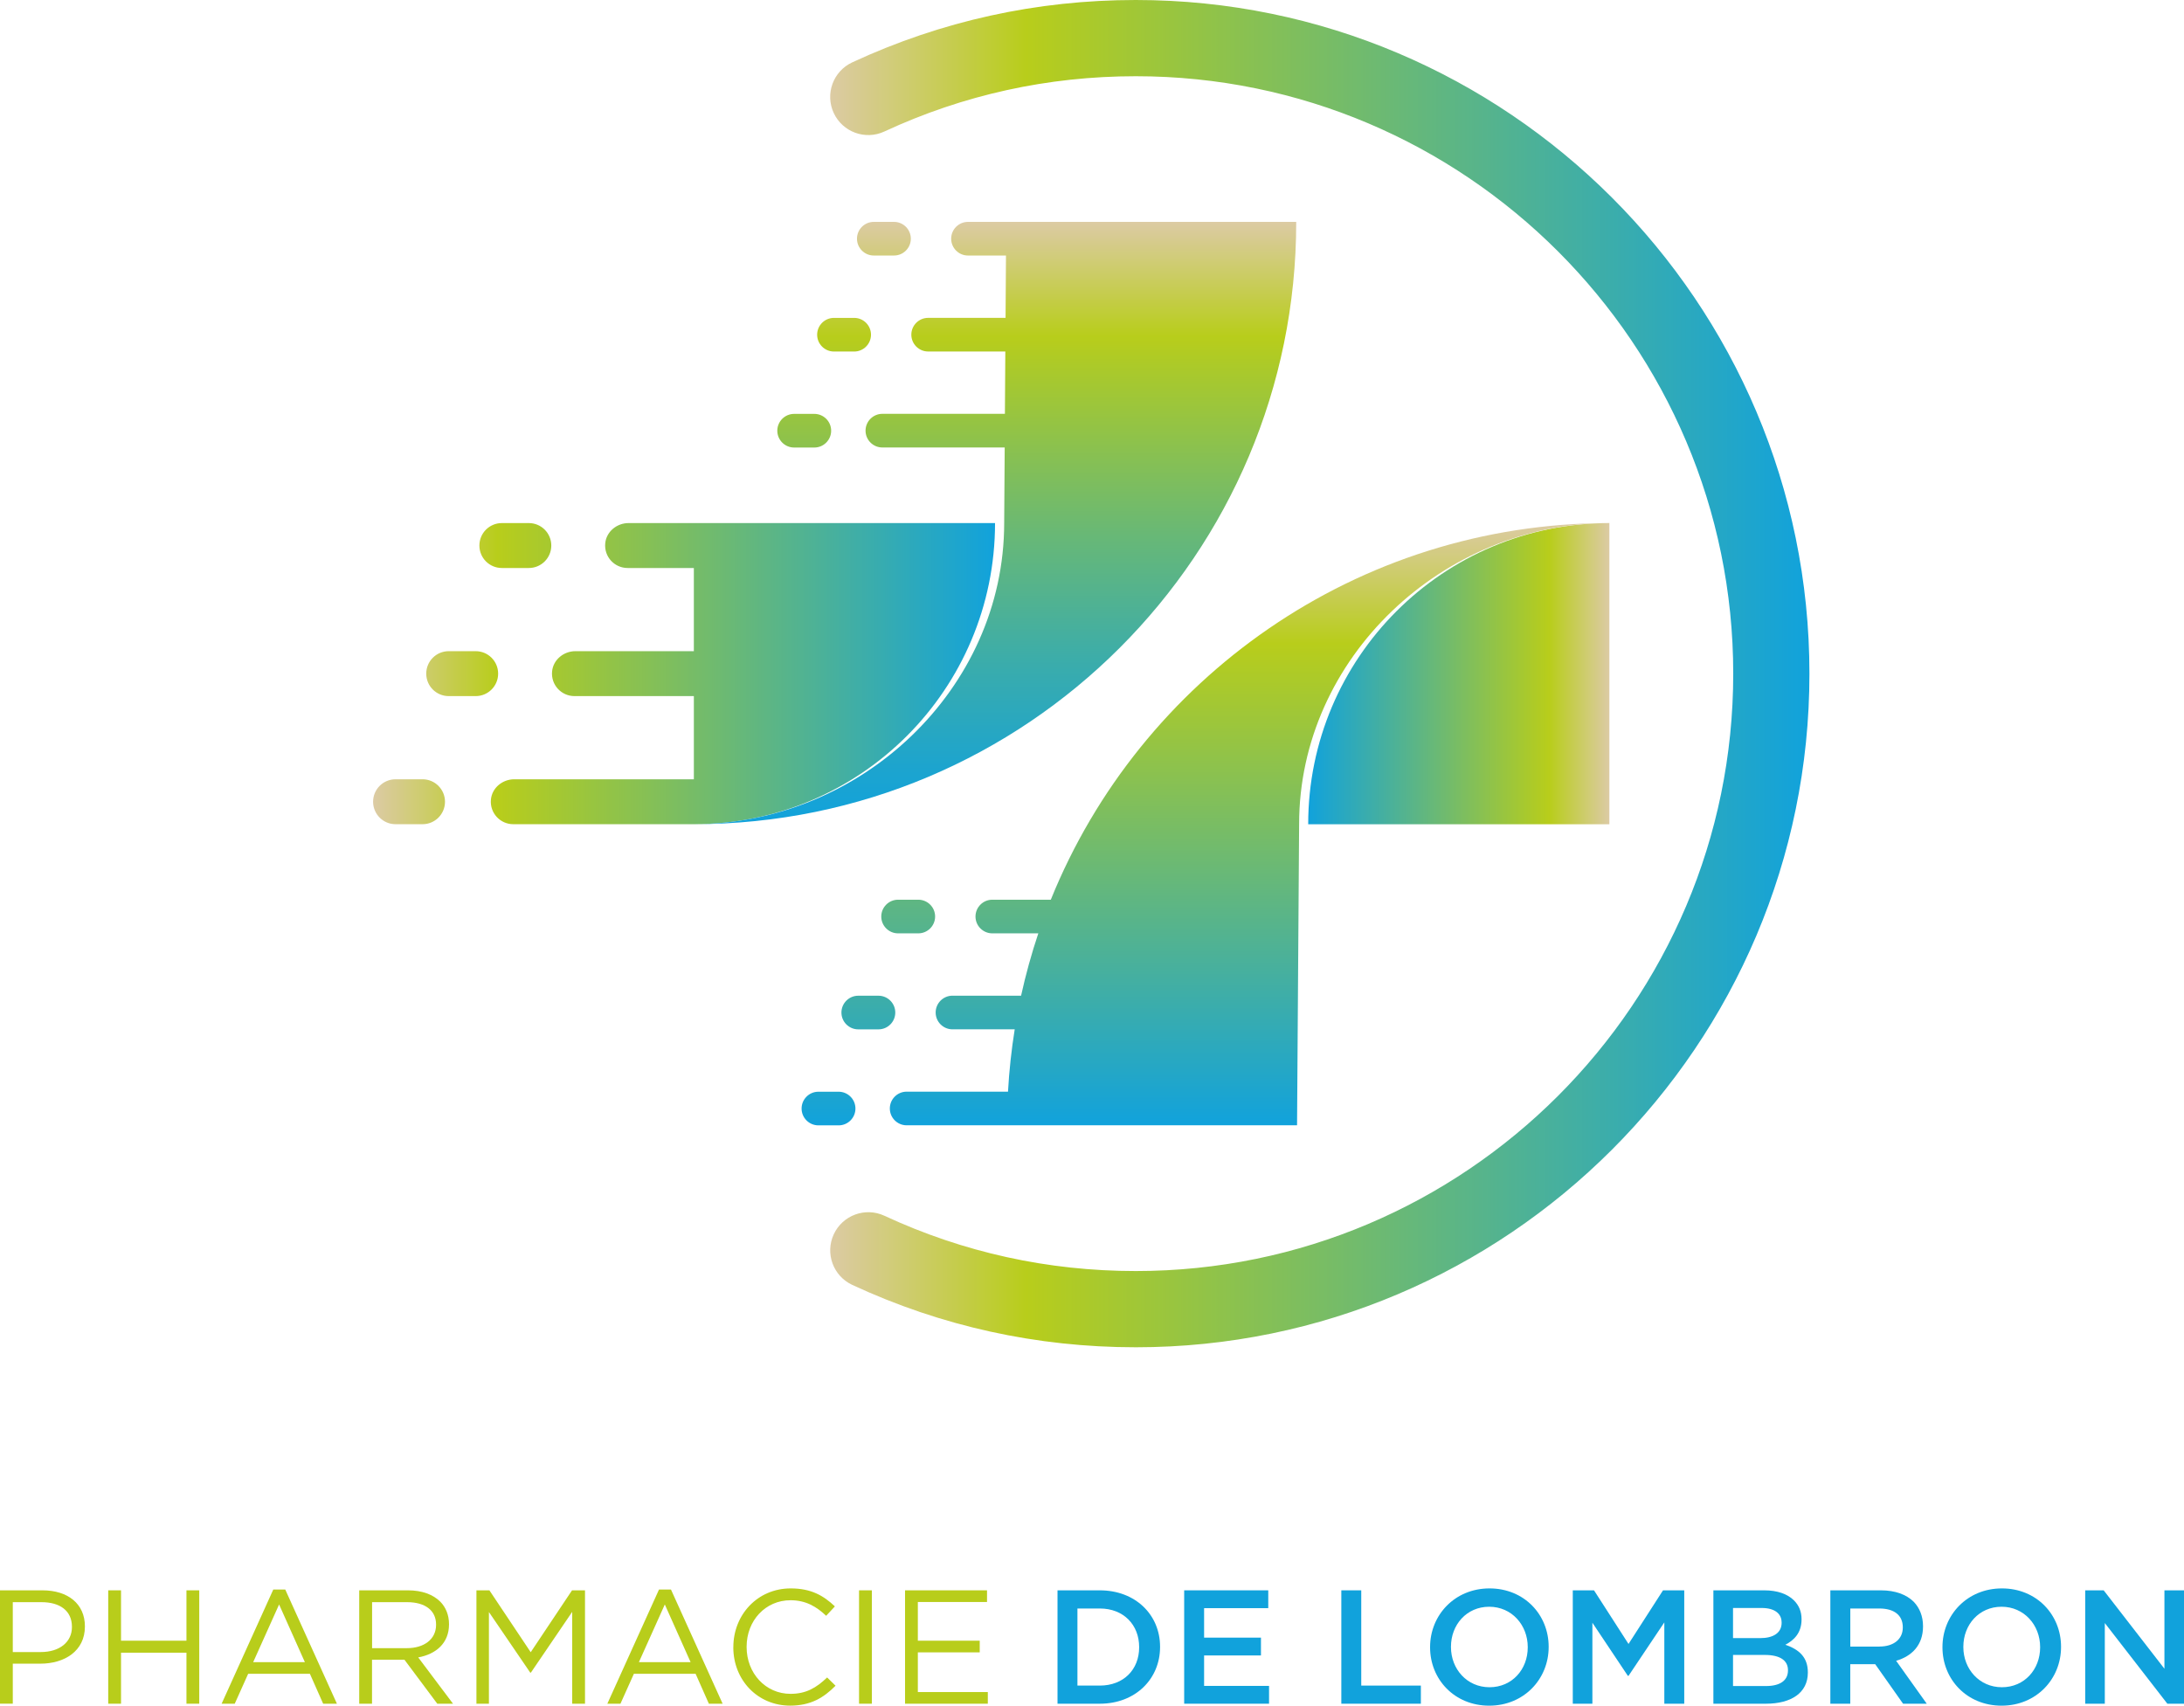 <?xml version="1.0" encoding="UTF-8"?><svg id="Calque_2" xmlns="http://www.w3.org/2000/svg" xmlns:xlink="http://www.w3.org/1999/xlink" viewBox="0 0 634.85 495.85"><defs><style>.cls-1{fill:#b8cd1b;}.cls-2{fill:#11a2dc;}.cls-3{fill:url(#Dégradé_sans_nom_39);}.cls-4{fill:url(#Dégradé_sans_nom_43);}.cls-5{fill:url(#Dégradé_sans_nom_47);}.cls-6{fill:url(#Dégradé_sans_nom_51);}.cls-7{fill:url(#Dégradé_sans_nom_56);}</style><linearGradient id="Dégradé_sans_nom_51" x1="380.27" y1="195.83" x2="467.82" y2="195.83" gradientUnits="userSpaceOnUse"><stop offset="0" stop-color="#11a2dc"/><stop offset=".8" stop-color="#b8cd1b"/><stop offset="1" stop-color="#dccba4"/></linearGradient><linearGradient id="Dégradé_sans_nom_47" x1="350.41" y1="327.15" x2="350.41" y2="152.06" gradientUnits="userSpaceOnUse"><stop offset="0" stop-color="#11a2dc"/><stop offset=".8" stop-color="#b8cd1b"/><stop offset="1" stop-color="#dccba4"/></linearGradient><linearGradient id="Dégradé_sans_nom_43" x1="108.45" y1="195.83" x2="289.24" y2="195.83" gradientUnits="userSpaceOnUse"><stop offset="0" stop-color="#dccba4"/><stop offset=".2" stop-color="#b8cd1b"/><stop offset="1" stop-color="#11a2dc"/></linearGradient><linearGradient id="Dégradé_sans_nom_39" x1="289.24" y1="239.6" x2="289.24" y2="64.51" gradientUnits="userSpaceOnUse"><stop offset="0" stop-color="#11a2dc"/><stop offset=".09" stop-color="#1ca4cf"/><stop offset=".26" stop-color="#39acad"/><stop offset=".48" stop-color="#68b876"/><stop offset=".75" stop-color="#a9c92c"/><stop offset=".81" stop-color="#b8cd1b"/><stop offset="1" stop-color="#dccba4"/></linearGradient><linearGradient id="Dégradé_sans_nom_56" x1="241.33" y1="195.83" x2="525.97" y2="195.83" gradientUnits="userSpaceOnUse"><stop offset="0" stop-color="#dccba4"/><stop offset=".2" stop-color="#b8cd1b"/><stop offset="1" stop-color="#11a2dc"/></linearGradient></defs><g id="Calque_1-2"><g><g><path class="cls-6" d="M467.82,152.06v87.55s-87.55,0-87.55,0c0-48.35,39.2-87.55,87.55-87.55Z"/><path class="cls-5" d="M233.01,322.26c0-2.7,2.19-4.89,4.89-4.89h5.87c2.7,0,4.89,2.19,4.89,4.89s-2.19,4.89-4.89,4.89h-5.87c-2.7,0-4.89-2.19-4.89-4.89Zm11.58-27.91c0-2.7,2.19-4.89,4.89-4.89h5.87c2.7,0,4.89,2.19,4.89,4.89s-2.19,4.89-4.89,4.89h-5.87c-2.7,0-4.89-2.19-4.89-4.89Zm11.58-27.91c0-2.7,2.19-4.89,4.89-4.89h5.87c2.7,0,4.89,2.19,4.89,4.89s-2.19,4.89-4.89,4.89h-5.87c-2.7,0-4.89-2.19-4.89-4.89Zm211.66-114.39c-73.5,0-136.42,45.3-162.38,109.5h-17c-2.7,0-4.89,2.19-4.89,4.89s2.19,4.89,4.89,4.89h13.37c-1.98,5.9-3.65,11.95-5.01,18.12h-19.94c-2.7,0-4.89,2.19-4.89,4.89s2.19,4.89,4.89,4.89h18.09c-.95,5.95-1.61,11.99-1.95,18.12h-29.46c-2.7,0-4.89,2.19-4.89,4.89s2.19,4.89,4.89,4.89h113.48s.6-87.55,.6-87.55c0-48.35,41.84-87.55,90.19-87.55Z"/><path class="cls-4" d="M108.45,233.07c0-3.61,2.92-6.53,6.53-6.53h7.84c3.61,0,6.53,2.92,6.53,6.53s-2.92,6.53-6.53,6.53h-7.84c-3.61,0-6.53-2.92-6.53-6.53Zm15.45-37.24c0-3.61,2.92-6.53,6.53-6.53h7.84c3.61,0,6.53,2.92,6.53,6.53s-2.92,6.53-6.53,6.53h-7.84c-3.61,0-6.53-2.92-6.53-6.53Zm15.45-37.24c0-3.61,2.92-6.53,6.53-6.53h7.84c3.61,0,6.53,2.92,6.53,6.53s-2.92,6.53-6.53,6.53h-7.84c-3.61,0-6.53-2.92-6.53-6.53Zm149.89-6.53h-106.53c-3.41,0-6.46,2.49-6.78,5.89-.37,3.89,2.68,7.17,6.5,7.17h19.26v24.18h-34.43c-3.41,0-6.46,2.49-6.78,5.89-.37,3.89,2.68,7.17,6.5,7.17h34.71v24.18h-52.21c-3.41,0-6.46,2.49-6.78,5.89-.37,3.89,2.68,7.17,6.5,7.17h52.49c48.35,0,87.55-39.2,87.55-87.55Z"/><path class="cls-3" d="M225.95,125.21c0-2.7,2.19-4.89,4.89-4.89h5.87c2.7,0,4.89,2.19,4.89,4.89s-2.19,4.89-4.89,4.89h-5.87c-2.7,0-4.89-2.19-4.89-4.89Zm11.58-27.91c0-2.7,2.19-4.89,4.89-4.89h5.87c2.7,0,4.89,2.19,4.89,4.89s-2.19,4.89-4.89,4.89h-5.87c-2.7,0-4.89-2.19-4.89-4.89Zm11.58-27.91c0-2.7,2.19-4.89,4.89-4.89h5.87c2.7,0,4.89,2.19,4.89,4.89s-2.19,4.89-4.89,4.89h-5.87c-2.7,0-4.89-2.19-4.89-4.89Zm-47.41,170.2c96.7,0,175.09-78.39,175.09-175.09h0s-95.41,0-95.41,0c-2.7,0-4.89,2.19-4.89,4.89s2.19,4.89,4.89,4.89h11.04l-.12,18.12h-22.5c-2.7,0-4.89,2.19-4.89,4.89s2.19,4.89,4.89,4.89h22.43l-.12,18.12h-35.62c-2.7,0-4.89,2.19-4.89,4.89s2.19,4.89,4.89,4.89h35.56l-.15,21.95c0,48.35-41.84,87.55-90.19,87.55Z"/></g><path class="cls-7" d="M330.14,391.66c-28.77,0-56.5-6.1-82.4-18.13-5.55-2.58-7.96-9.17-5.38-14.72,2.58-5.55,9.17-7.96,14.72-5.38,22.96,10.66,47.54,16.07,73.07,16.07,95.76,0,173.67-77.91,173.67-173.67S425.9,22.16,330.14,22.16c-25.53,0-50.11,5.41-73.07,16.07-5.55,2.58-12.14,.17-14.72-5.38-2.58-5.55-.17-12.14,5.38-14.72C273.65,6.1,301.37,0,330.14,0c107.98,0,195.83,87.85,195.83,195.83s-87.85,195.83-195.83,195.83Z"/></g><g><path class="cls-1" d="M0,462.32H12.34c7.44,0,12.34,3.96,12.34,10.45v.09c0,7.11-5.93,10.78-12.95,10.78H3.72v11.63H0v-32.96Zm11.87,17.94c5.46,0,9.04-2.92,9.04-7.25v-.09c0-4.71-3.53-7.16-8.85-7.16H3.72v14.5H11.87Z"/><path class="cls-1" d="M31.46,462.32h3.72v14.64h19.02v-14.64h3.72v32.96h-3.72v-14.83h-19.02v14.83h-3.72v-32.96Z"/><path class="cls-1" d="M79.44,462.09h3.48l15.02,33.2h-4l-3.86-8.71h-17.94l-3.91,8.71h-3.81l15.02-33.2Zm9.18,21.1l-7.49-16.76-7.53,16.76h15.02Z"/><path class="cls-1" d="M104.44,462.32h14.17c4.05,0,7.3,1.22,9.37,3.3,1.6,1.6,2.54,3.91,2.54,6.5v.09c0,5.46-3.77,8.66-8.95,9.61l10.12,13.47h-4.57l-9.56-12.81h-9.42v12.81h-3.72v-32.96Zm13.84,16.81c4.94,0,8.48-2.54,8.48-6.78v-.09c0-4.05-3.11-6.5-8.43-6.5h-10.17v13.37h10.12Z"/><path class="cls-1" d="M138.49,462.32h3.77l12.01,17.99,12.01-17.99h3.77v32.96h-3.72v-26.7l-12.01,17.66h-.19l-12.01-17.61v26.65h-3.63v-32.96Z"/><path class="cls-1" d="M191.56,462.09h3.48l15.02,33.2h-4l-3.86-8.71h-17.94l-3.91,8.71h-3.81l15.02-33.2Zm9.18,21.1l-7.49-16.76-7.53,16.76h15.02Z"/><path class="cls-1" d="M213.17,478.9v-.09c0-9.32,6.97-17.05,16.67-17.05,5.98,0,9.56,2.12,12.85,5.23l-2.54,2.73c-2.78-2.64-5.89-4.52-10.36-4.52-7.3,0-12.76,5.93-12.76,13.51v.09c0,7.63,5.51,13.61,12.76,13.61,4.52,0,7.49-1.74,10.64-4.76l2.45,2.4c-3.44,3.48-7.2,5.79-13.19,5.79-9.51,0-16.53-7.49-16.53-16.95Z"/><path class="cls-1" d="M249.71,462.32h3.72v32.96h-3.72v-32.96Z"/><path class="cls-1" d="M263.08,462.32h23.83v3.39h-20.11v11.25h17.99v3.39h-17.99v11.54h20.34v3.39h-24.06v-32.96Z"/><path class="cls-2" d="M307.4,462.32h12.29c10.36,0,17.52,7.11,17.52,16.39v.09c0,9.28-7.16,16.48-17.52,16.48h-12.29v-32.96Zm5.79,5.27v22.42h6.5c6.92,0,11.44-4.66,11.44-11.11v-.09c0-6.45-4.52-11.21-11.44-11.21h-6.5Z"/><path class="cls-2" d="M344.22,462.32h24.44v5.18h-18.65v8.57h16.53v5.18h-16.53v8.85h18.88v5.18h-24.67v-32.96Z"/><path class="cls-2" d="M389.9,462.32h5.79v27.69h17.33v5.27h-23.12v-32.96Z"/><path class="cls-2" d="M415.7,478.9v-.09c0-9.28,7.16-17.05,17.28-17.05s17.19,7.68,17.19,16.95v.09c0,9.28-7.16,17.05-17.28,17.05s-17.19-7.68-17.19-16.95Zm28.39,0v-.09c0-6.4-4.66-11.72-11.21-11.72s-11.11,5.23-11.11,11.63v.09c0,6.4,4.66,11.68,11.21,11.68s11.11-5.18,11.11-11.58Z"/><path class="cls-2" d="M457.18,462.32h6.17l10.03,15.59,10.03-15.59h6.17v32.96h-5.79v-23.64l-10.41,15.54h-.19l-10.31-15.44v23.54h-5.7v-32.96Z"/><path class="cls-2" d="M498.06,462.32h14.79c3.77,0,6.73,1.04,8.62,2.92,1.46,1.46,2.21,3.25,2.21,5.46v.09c0,3.96-2.26,6.07-4.71,7.35,3.86,1.32,6.54,3.53,6.54,8.01v.09c0,5.89-4.85,9.04-12.2,9.04h-15.26v-32.96Zm19.82,9.32c0-2.59-2.07-4.19-5.79-4.19h-8.33v8.76h7.91c3.72,0,6.22-1.46,6.22-4.47v-.09Zm-4.94,9.46h-9.18v9.04h9.61c3.96,0,6.36-1.55,6.36-4.52v-.09c0-2.78-2.21-4.43-6.78-4.43Z"/><path class="cls-2" d="M532.06,462.32h14.69c4.14,0,7.39,1.22,9.51,3.3,1.74,1.79,2.73,4.24,2.73,7.11v.09c0,5.42-3.25,8.66-7.82,9.98l8.9,12.48h-6.88l-8.1-11.49h-7.25v11.49h-5.79v-32.96Zm14.27,16.34c4.14,0,6.78-2.17,6.78-5.51v-.09c0-3.53-2.54-5.46-6.83-5.46h-8.43v11.07h8.48Z"/><path class="cls-2" d="M564.64,478.9v-.09c0-9.28,7.16-17.05,17.28-17.05s17.19,7.68,17.19,16.95v.09c0,9.28-7.16,17.05-17.28,17.05s-17.19-7.68-17.19-16.95Zm28.39,0v-.09c0-6.4-4.66-11.72-11.21-11.72s-11.11,5.23-11.11,11.63v.09c0,6.4,4.66,11.68,11.21,11.68s11.11-5.18,11.11-11.58Z"/><path class="cls-2" d="M606.13,462.32h5.37l17.66,22.79v-22.79h5.7v32.96h-4.85l-18.18-23.45v23.45h-5.7v-32.96Z"/></g></g></svg>